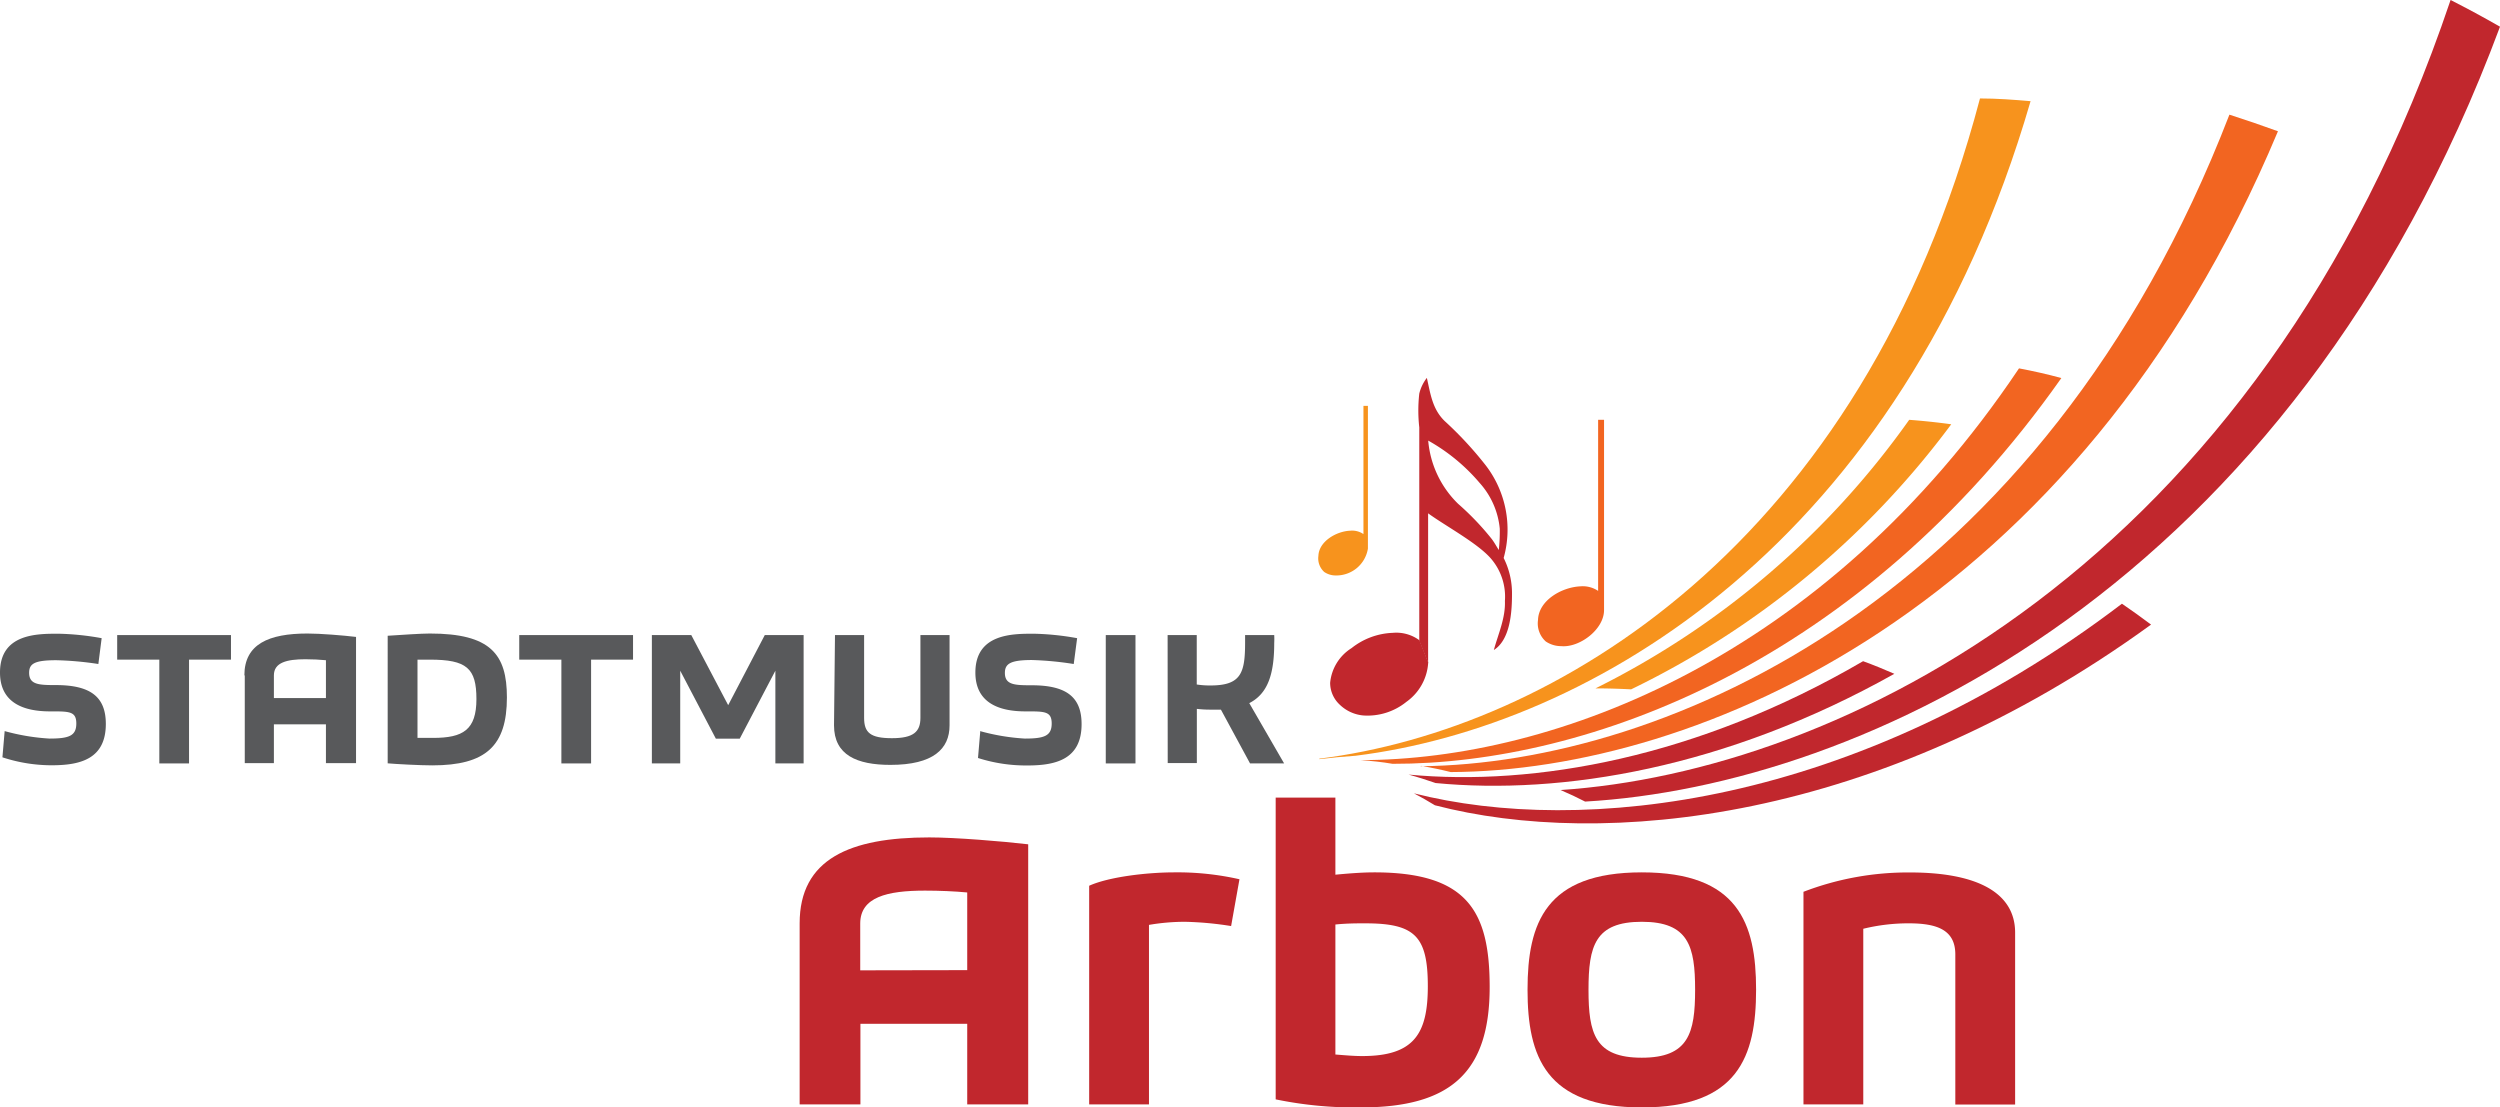 <?xml version="1.0" encoding="UTF-8"?> <svg xmlns="http://www.w3.org/2000/svg" id="Ebene_1" data-name="Ebene 1" width="257.49" height="114.06" viewBox="0 0 257.49 114.06"><defs><style>.cls-1{fill:#f7931d;}.cls-2{fill:#f26521;}.cls-3{fill:#c1272d;}.cls-4{fill:#58595b;}</style></defs><title>sma-logo2</title><path class="cls-1" d="M164.33,70.9a87.08,87.08,0,0,0,32.31-27.66c1.45.11,2.89.26,4.33.46A89.85,89.85,0,0,1,168,71C166.81,70.94,165.58,70.9,164.33,70.9Z"></path><path class="cls-2" d="M140.11,78.29c20,0,47.88-10.56,67.84-40.35,1.47.28,2.92.6,4.36,1-20.74,29.44-48.8,39.77-68.88,39.73C142.34,78.48,141.24,78.37,140.11,78.29Z"></path><path class="cls-2" d="M146.32,78.92c25.2-.25,64-17.09,83.3-67.11q2.5.8,5,1.71c-20.72,49.46-59.92,65.9-85.2,66-1-.25-2-.46-3.07-.64Z"></path><path class="cls-3" d="M145.08,79.78C158,81,174.81,78.07,191.89,68.1c1.1.4,2.17.84,3.22,1.3-17.38,9.75-34.27,12.5-47.25,11.25-.9-.31-1.82-.61-2.78-.87Z"></path><path class="cls-3" d="M160.73,81.37C189,79.49,232.6,58.77,252.4,0q2.58,1.31,5.09,2.75c-21.6,58-65.8,78.19-94.23,79.81-.81-.42-1.66-.82-2.53-1.19Z"></path><path class="cls-3" d="M145.63,81.71c17.18,4.37,45.4,1.42,72.92-19.53,1,.68,2,1.4,3,2.15C193.37,84.81,165,87.42,147.79,82.94,147.1,82.51,146.38,82.11,145.63,81.71Z"></path><path class="cls-1" d="M135.88,78.14c24-3,55.88-21.86,68.05-68,1.74,0,3.47.13,5.21.28-13.31,45.82-45.51,64.43-69.53,67.42-1.22.08-2.47.2-3.73.35Z"></path><path class="cls-4" d="M.48,75.3a22,22,0,0,0,4.61.77c2,0,2.77-.27,2.77-1.55s-.75-1.25-2.71-1.25c-2.77,0-5.15-.91-5.15-4,0-4,3.8-4,6-4a27.69,27.69,0,0,1,4.47.46l-.34,2.66A33.34,33.34,0,0,0,5.8,68C3.61,68,3,68.33,3,69.29c0,1.23,1,1.27,2.74,1.27,3.48,0,5.16,1.13,5.16,4,0,3.61-2.62,4.26-5.58,4.26A16.19,16.19,0,0,1,.25,78Z"></path><path class="cls-4" d="M16.41,67.94H12.07V65.41H23.79v2.53H19.47V78.63H16.41Z"></path><path class="cls-4" d="M33.57,71.9V68c-.61-.06-1.38-.1-2.11-.1-1.91,0-3.25.33-3.25,1.66V71.9Zm-8.4-2.34c0-3.23,2.52-4.31,6.5-4.31,1.31,0,3.67.19,5,.35v13H33.57v-4H28.21v4h-3V69.56Z"></path><path class="cls-4" d="M43,76c.52,0,1.09,0,1.61,0,3.08,0,4.46-.82,4.46-4s-1-4.06-4.79-4.06c-.49,0-.8,0-1.28,0ZM39.93,65.48c1.4-.09,3.44-.23,4.34-.23,6.27,0,7.94,2.14,7.94,6.58,0,5-2.17,7-7.69,7-1.21,0-3.71-.13-4.59-.21V65.48Z"></path><path class="cls-4" d="M57.82,67.94H53.48V65.41H65.2v2.53H60.88V78.63H57.82Z"></path><path class="cls-4" d="M67.14,65.41H71.2L75,72.63l3.77-7.22h4V78.63H79.86V69.08l-3.67,7H73.73l-3.67-7v9.55H67.14V65.41Z"></path><path class="cls-4" d="M86,65.41H89v8.53c0,1.52.65,2.09,2.86,2.09s2.94-.65,2.94-2.09V65.41h3v9.3c0,2.42-1.67,4.07-6.09,4.07-3.44,0-5.81-1-5.81-4.07Z"></path><path class="cls-4" d="M100.94,75.3a22,22,0,0,0,4.61.77c2,0,2.77-.27,2.77-1.55s-.75-1.25-2.71-1.25c-2.77,0-5.15-.91-5.15-4,0-4,3.81-4,6-4a27.8,27.8,0,0,1,4.48.46l-.35,2.66a33.19,33.19,0,0,0-4.3-.41c-2.2,0-2.79.37-2.79,1.33,0,1.23,1,1.27,2.75,1.27,3.48,0,5.15,1.13,5.15,4,0,3.61-2.62,4.26-5.57,4.26a16.21,16.21,0,0,1-5.1-.77l.23-2.71Z"></path><rect class="cls-4" x="113.89" y="65.41" width="3.06" height="13.22"></rect><path class="cls-4" d="M120.26,65.41h3V70.5a8.63,8.63,0,0,0,1.42.1c3.15,0,3.56-1.29,3.56-4.42,0-.27,0-.56,0-.77h3a7.68,7.68,0,0,1,0,.82c0,3.19-.65,5.21-2.57,6.19l3.59,6.21h-3.51l-3-5.54c-.37,0-.73,0-1.08,0a11,11,0,0,1-1.4-.08v5.58h-3Z"></path><path class="cls-3" d="M99.62,99.92v-8c-1.26-.12-2.84-.19-4.35-.19-3.91,0-6.67.67-6.67,3.39v4.82ZM82.36,95.1c0-6.63,5.17-8.85,13.35-8.85,2.69,0,7.54.4,10.19.71v26.79H99.62v-8.3h-11v8.3H82.36Z"></path><path class="cls-3" d="M112.18,91.23c2-.91,5.93-1.38,8.77-1.38a28.9,28.9,0,0,1,6.71.71l-.86,4.82a34.25,34.25,0,0,0-4.78-.44,22.09,22.09,0,0,0-3.68.32v18.49h-6.16V91.23Z"></path><path class="cls-3" d="M137.54,108.61c1,.08,1.9.16,2.76.16,5.34,0,6.76-2.29,6.76-7.19,0-5.17-1.34-6.48-6.44-6.48-.87,0-1.9,0-3.08.12v13.39Zm-6.2-26.46h6.2v7.94c1.26-.12,2.72-.24,4-.24,9.6,0,11.89,4,11.89,11.81,0,8.73-3.95,12.4-13.27,12.4a40.33,40.33,0,0,1-8.77-.83V82.15Z"></path><path class="cls-3" d="M174.59,101.94c0-4.47-.67-7-5.49-7s-5.49,2.49-5.49,7,.67,7,5.49,7S174.59,106.4,174.59,101.94Zm-17.26,0c0-6.88,1.86-12.09,11.77-12.09s11.77,5.21,11.77,12.09S179,114.06,169.1,114.06,157.33,108.81,157.33,101.94Z"></path><path class="cls-3" d="M185.73,91.86a30,30,0,0,1,11-2c6.76,0,10.82,2,10.82,6.2v17.7h-6.16V98.3c0-2.53-1.89-3.2-4.78-3.2a19.47,19.47,0,0,0-4.7.56v18.09h-6.16V91.86Z"></path><path class="cls-3" d="M147.1,68.22a5.34,5.34,0,0,1-2.25,4.07,6.36,6.36,0,0,1-4.44,1.4,4,4,0,0,1-2.41-1.1,3.07,3.07,0,0,1-1-2.26,4.73,4.73,0,0,1,2.21-3.58,7.25,7.25,0,0,1,4.24-1.57,4,4,0,0,1,2.75.77"></path><path class="cls-3" d="M154.37,56.65c-.24-.37-.47-.81-.77-1.19a27.85,27.85,0,0,0-3.42-3.57,10.3,10.3,0,0,1-3.08-6.51,19.3,19.3,0,0,1,5.29,4.35,8.2,8.2,0,0,1,2.08,4.72,17.26,17.26,0,0,1-.1,2.2Zm.5.82A10.85,10.85,0,0,0,153,47.9a37.48,37.48,0,0,0-4.2-4.53c-1.28-1.24-1.47-2.83-1.84-4.45a4.29,4.29,0,0,0-.78,1.62,15.58,15.58,0,0,0,0,3.48V66l.91,2.27V52.87c1.89,1.37,5.26,3.16,6.57,4.78A6,6,0,0,1,155,61.9c.07,1.76-.7,3.42-1.14,5.05,1.69-1.07,1.87-3.9,1.87-5.76A8.09,8.09,0,0,0,154.87,57.47Z"></path><path class="cls-2" d="M164.6,43.24l.61,0v19.6c0,2-2.54,3.89-4.42,3.71a2.83,2.83,0,0,1-1.58-.48,2.5,2.5,0,0,1-.8-2.22c.06-2,2.42-3.37,4.37-3.46a2.84,2.84,0,0,1,1.82.47Z"></path><path class="cls-1" d="M140.43,41.8c.16,0,.31,0,.46,0v14.7a3.29,3.29,0,0,1-3.31,2.77,2.08,2.08,0,0,1-1.19-.36,1.89,1.89,0,0,1-.6-1.66c.05-1.47,1.82-2.53,3.28-2.59a2.06,2.06,0,0,1,1.36.35V41.8Z"></path></svg> 